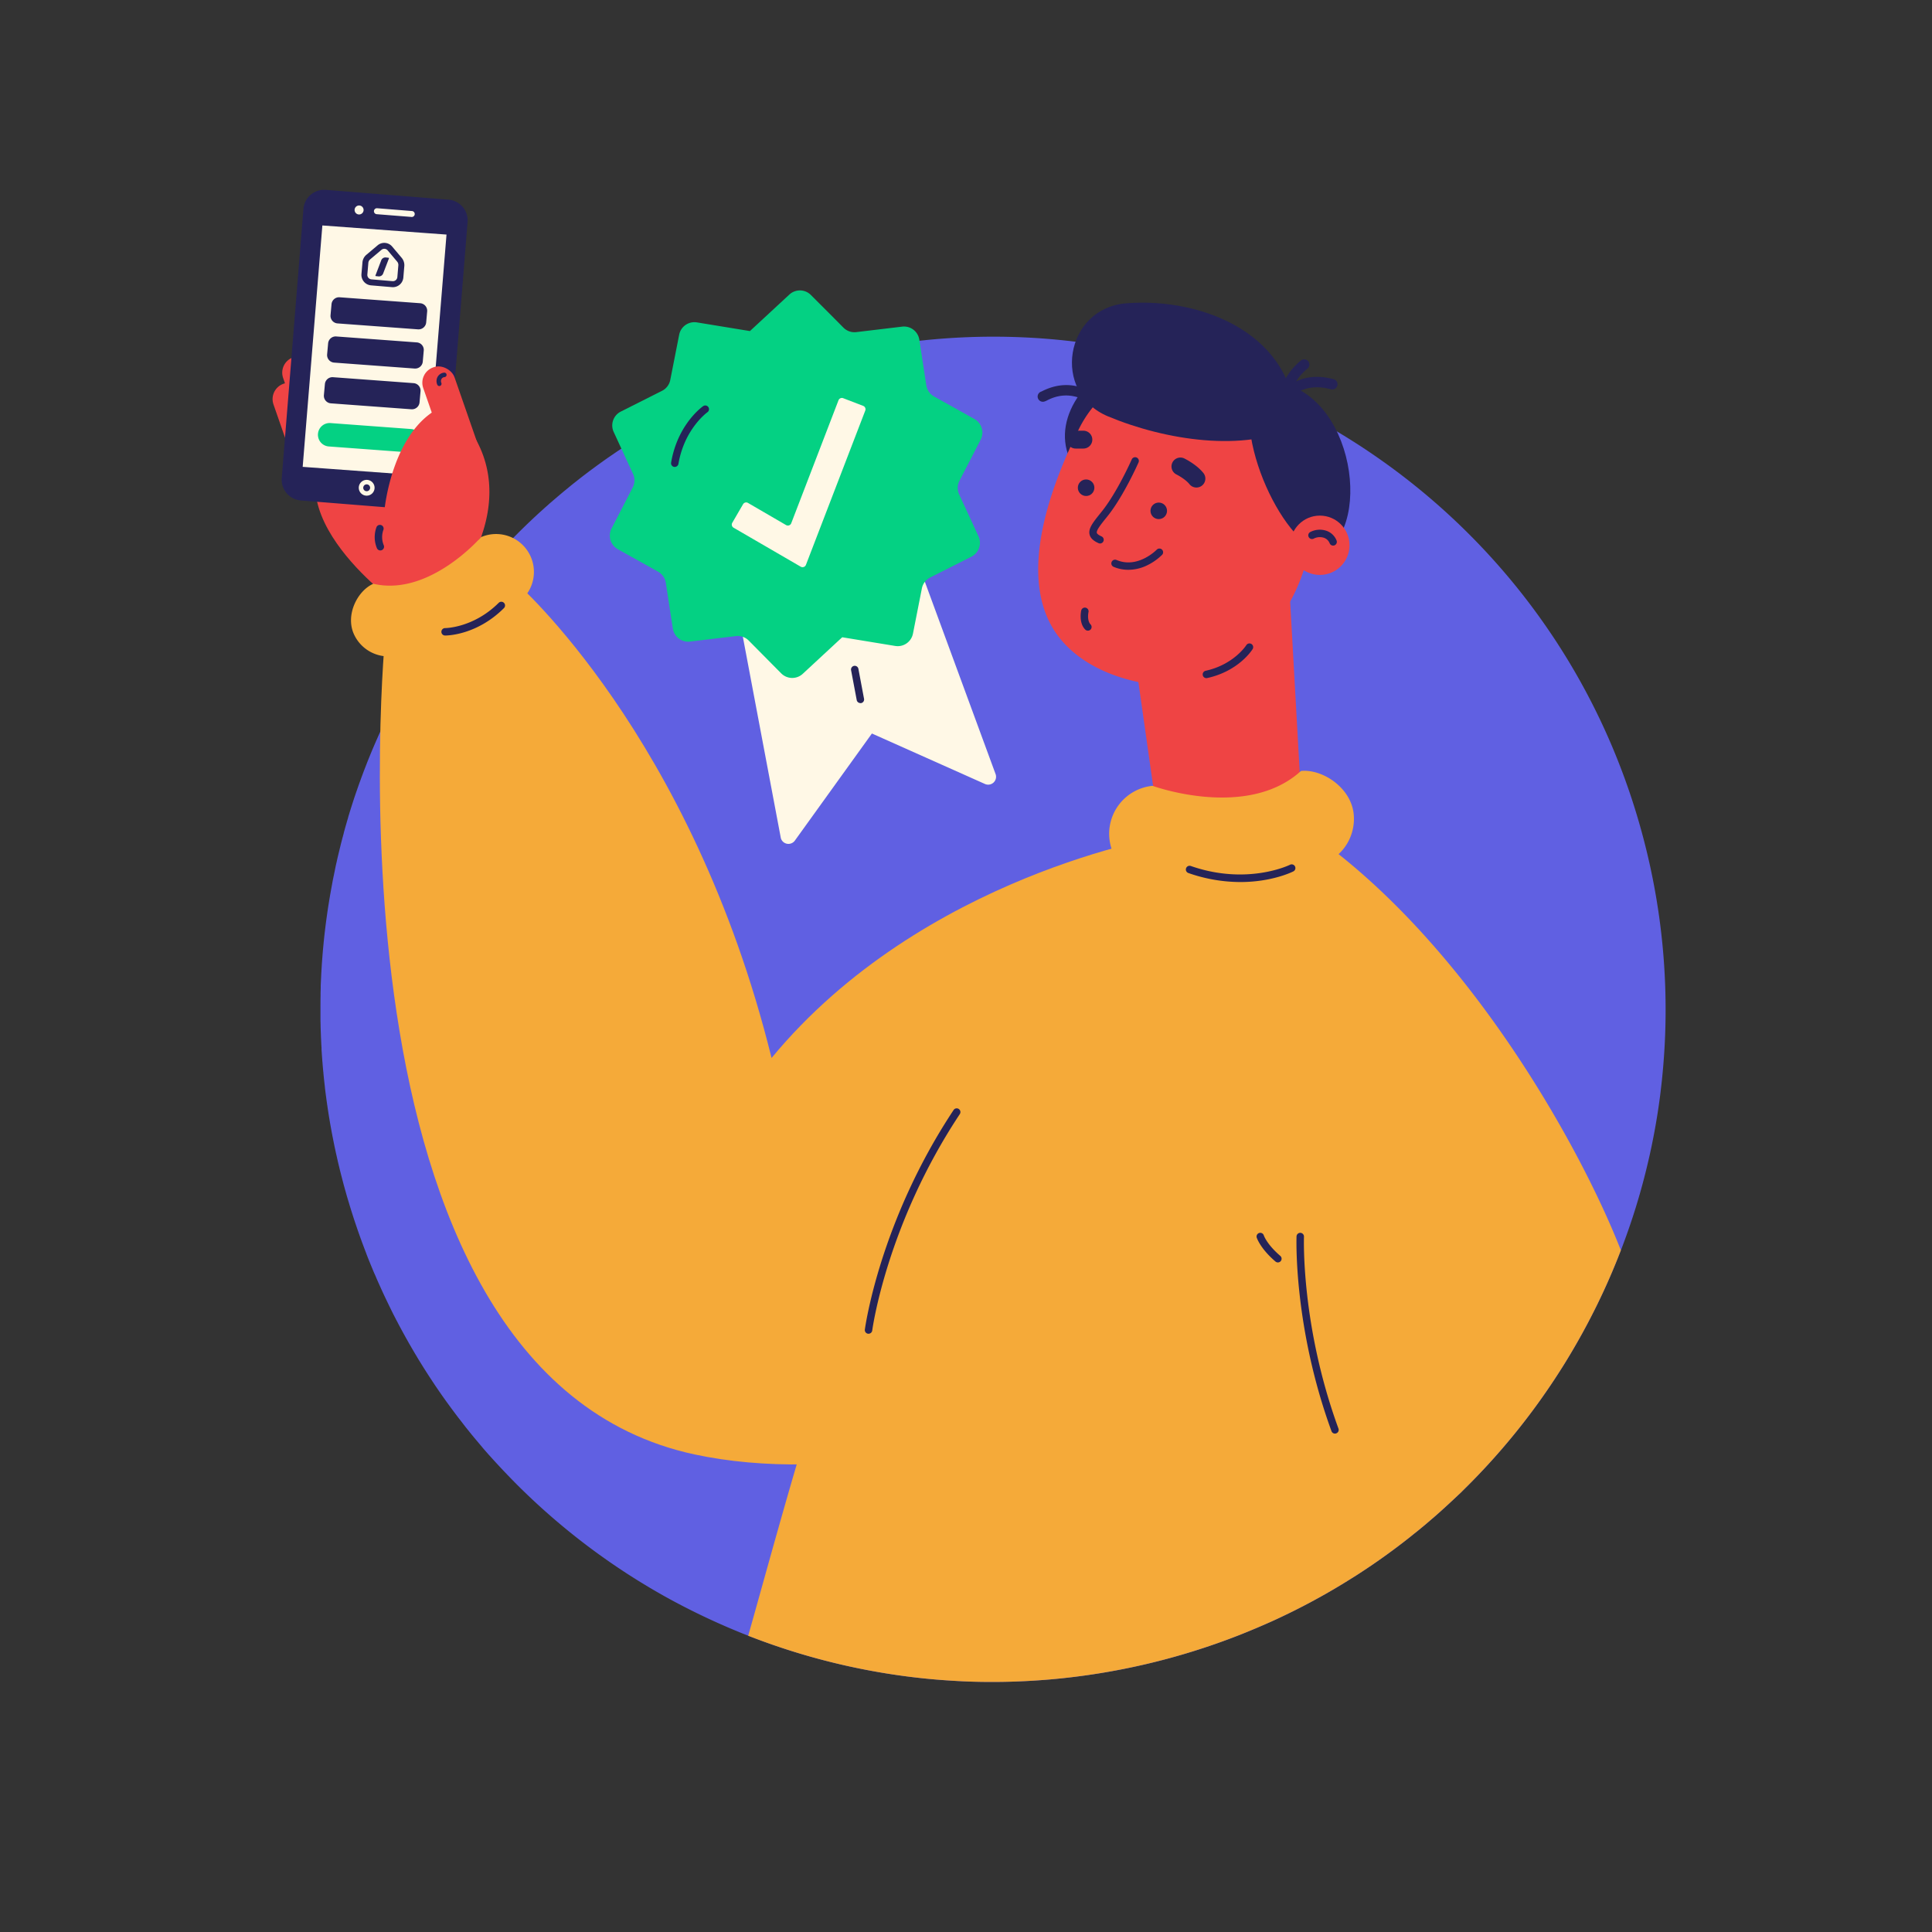 <?xml version="1.0" encoding="UTF-8"?>
<svg id="Layer_3" width="1298.9" height="1298.9" data-name="Layer 3" viewBox="0 0 1298.9 1298.9" xmlns="http://www.w3.org/2000/svg">
 <rect x="0" y="0" width="1298.9" height="1298.9" fill="#333333" stroke="none"/>
 <defs>
  <style>.cls-1{fill:#ef4444;}.cls-2{fill:#6060e2;}.cls-3{fill:#252358;}.cls-4{fill:#fff8e6;}.cls-5{fill:#04d183;}.cls-6{fill:#f78686;}.cls-7{fill:#f5aa39;}.cls-8{fill:#3d35a1;}</style>
 </defs>
 <rect class="cls-1" transform="translate(499.24 469.1) rotate(160.82)" x="198.88" y="238.03" width="22.24" height="77.39" rx="10.9"/>
 <rect class="cls-1" transform="translate(492.45 505.77) rotate(160.82)" x="192.38" y="255.79" width="22.24" height="77.39" rx="10.9"/>
 <path class="cls-1" d="m325.28 382.32s-18.28-139.51-83.4-99.89c-78.32 47.64 21.79 120.93 21.79 120.93"/>
 <path class="cls-2" d="M1119.49,695.69q-.72,19-3,37.79c-.11,1-.24,2.07-.38,3.11q-1.93,15-4.87,29.75-.9,4.56-1.9,9.1-4.05,18.36-9.57,36.24-2.85,9.23-6.1,18.3-1.89,5.32-3.93,10.59-7.2,18.76-16.06,36.81-8.94,18.23-19.47,35.59-1.93,3.21-3.93,6.37c-.07.11-.15.22-.21.33a453.79,453.79,0,0,1-65.63,81.53c-.67.67-1.34,1.31-2,2l-1.06,1-1,.93-1.88,1.78c-2,1.88-4,3.74-6,5.57q-1.18,1.11-2.4,2.19c-.49.45-1,.91-1.5,1.35q-3.3,3-6.67,5.83l-.26.23-1.42,1.22-1.47,1.26-1.48,1.23-2.09,1.73c-1.19,1-2.39,2-3.6,2.93s-2.4,1.94-3.62,2.9q-3.63,2.88-7.34,5.69c-.76.59-1.54,1.17-2.32,1.75s-1.59,1.19-2.39,1.78-1.53,1.11-2.29,1.68-1.57,1.14-2.36,1.7l-2.36,1.69c-2.38,1.68-4.78,3.36-7.2,5-.8.54-1.6,1.09-2.42,1.63l-2.43,1.61-.58.38-.16.11c-1.43.94-2.87,1.89-4.32,2.82l-3.19,2-.74.46c-2.84,1.79-5.73,3.54-8.63,5.28-.66.4-1.33.8-2,1.19q-2.78,1.63-5.57,3.24l-1.87,1.05q-6.24,3.51-12.61,6.84l-2.56,1.32c-.56.29-1.11.59-1.67.86s-1.22.63-1.85.94c-1.46.73-2.94,1.47-4.43,2.19l-2.38,1.15c-.52.27-1.05.5-1.58.76s-1.23.6-1.87.89c-.85.41-1.69.8-2.53,1.19s-1.91.89-2.89,1.32c-.74.35-1.49.69-2.23,1q-9,4-18.16,7.67l-2.72,1.07a456.56,456.56,0,0,1-126.23,29.48q-11.73,1-23.37,1.42-8.49.3-16.94.27-13,0-25.83-.84-14-.84-27.76-2.55-13.08-1.62-26-4-6.24-1.14-12.41-2.46c-1.3-.28-2.6-.55-3.89-.84a451.89,451.89,0,0,1-66.85-20.37q-11.4-4.47-22.54-9.53-16.28-7.39-31.91-16a454.32,454.32,0,0,1-102.34-77.37Q339.56,990,333.11,983c-.79-.87-1.59-1.74-2.37-2.61s-1.31-1.46-2-2.2c-.49-.54-1-1.11-1.46-1.66l-1.82-2.07c-.55-.65-1.12-1.3-1.67-2s-1.26-1.45-1.86-2.2-1.29-1.52-1.93-2.29-1.16-1.37-1.72-2.07l-.56-.67c-.57-.69-1.13-1.4-1.7-2.09-.27-.32-.53-.65-.79-1-.66-.81-1.32-1.62-2-2.46l-.16-.2c-.77-1-1.55-2-2.31-3s-1.52-1.94-2.27-2.93l-.15-.17c-.76-1-1.52-2-2.27-3s-1.55-2.07-2.31-3.1q-5.76-7.76-11.17-15.79-2-3-4-6.06l-.26-.4c-1.41-2.18-2.81-4.36-4.17-6.55-.7-1.1-1.37-2.21-2.06-3.32s-1.35-2.21-2-3.32-1.36-2.22-2-3.36l-1.41-2.4c-.39-.67-.78-1.36-1.16-2s-.75-1.3-1.13-2c-.13-.22-.26-.45-.38-.68-.55-1-1.1-1.93-1.65-2.92l-.08-.16q-2.26-4.07-4.46-8.23c-.5-1-1-1.92-1.51-2.87l-.51-1c-.45-.84-.88-1.69-1.32-2.55-.68-1.34-1.35-2.69-2-4.06-.07-.15-.15-.28-.21-.43-.59-1.18-1.16-2.36-1.73-3.55s-1.15-2.37-1.71-3.58c-.45-.94-.9-1.9-1.34-2.85s-.84-1.81-1.25-2.73-.88-1.94-1.31-2.91-1-2.2-1.47-3.31c-.3-.65-.57-1.32-.85-2s-.64-1.48-1-2.21q-1.59-3.78-3.14-7.58c-.36-.88-.7-1.78-1.07-2.66-.11-.3-.23-.59-.35-.9-.35-.89-.7-1.78-1-2.69-.1-.24-.21-.5-.3-.75-.35-.91-.7-1.84-1.06-2.77-.07-.19-.15-.38-.22-.58-.41-1.11-.83-2.23-1.23-3.33l-1.32-3.62c-.85-2.41-1.7-4.83-2.51-7.26-.4-1.14-.77-2.29-1.16-3.44a2.64,2.64,0,0,0-.1-.3c-.39-1.2-.77-2.39-1.15-3.59-.32-1-.62-2-.94-2.94-.24-.81-.5-1.62-.75-2.44s-.53-1.72-.77-2.59c-.42-1.34-.81-2.69-1.21-4l-.42-1.48-.69-2.45c-.18-.63-.37-1.28-.54-1.93s-.42-1.52-.63-2.28c-.52-2-1.05-4-1.56-6-.3-1.15-.58-2.29-.87-3.43l-.63-2.58c-.18-.74-.35-1.49-.54-2.23-.52-2.22-1-4.44-1.51-6.64-.22-1-.42-1.91-.62-2.86-.1-.52-.22-1.06-.34-1.58-.23-1.13-.46-2.23-.68-3.36s-.44-2.19-.65-3.29c-.17-.79-.31-1.59-.46-2.37s-.27-1.4-.39-2.1c-.18-1-.37-2-.54-2.95-.13-.76-.27-1.53-.4-2.29-.07-.4-.13-.79-.2-1.18s-.16-.94-.23-1.41c-.13-.79-.27-1.59-.4-2.38-.2-1.28-.39-2.58-.6-3.85l-.42-2.89q-.88-6-1.58-11.93h0a1.37,1.37,0,0,0,0-.19c-.19-1.66-.38-3.34-.56-5s-.32-3.12-.47-4.69c0-.23,0-.48-.07-.73-.16-1.64-.31-3.3-.44-4.94s-.29-3.43-.41-5.15v-.18c-.12-1.55-.22-3.09-.32-4.63,0-.36,0-.71,0-1.07-.1-1.5-.18-3-.25-4.51s-.13-2.95-.19-4.44c0-.44,0-.85-.05-1.31-.06-1.52-.11-3-.14-4.56,0-1.28-.06-2.58-.09-3.85,0-.57,0-1.11,0-1.67,0-1.59,0-3.19,0-4.78,0-3.28,0-6.57.07-9.84,0-.27,0-.54,0-.83,0-1.5.06-3,.1-4.48,0-.25,0-.5,0-.76,0-1.53.11-3,.17-4.58.07-1.26.12-2.51.18-3.77,0-.59.06-1.2.1-1.8.06-1.25.14-2.5.23-3.74,0-.44.05-.89.08-1.33.1-1.55.21-3.09.34-4.63.12-1.7.27-3.38.41-5.07v0c.15-1.51.28-3,.43-4.52,0-.33.06-.65.1-1q.48-4.81,1.08-9.61c.21-1.67.41-3.35.64-5s.46-3.34.7-5,.49-3.33.76-5c.53-3.33,1.09-6.64,1.69-10,.3-1.65.61-3.31.91-5s.65-3.3,1-5,.68-3.28,1-4.93.7-3.23,1.07-4.83a.12.12,0,0,1,0-.08c.36-1.64.74-3.26,1.14-4.89s.76-3.15,1.15-4.72c.07-.32.16-.64.23-1,.31-1.2.62-2.42.94-3.63.07-.28.14-.57.23-.86.29-1.1.59-2.2.89-3.31a.19.19,0,0,1,0-.12c.19-.8.42-1.6.64-2.39l.81-2.88c.16-.5.3-1,.44-1.53.36-1.24.71-2.47,1.09-3.7l0-.13c.44-1.5.9-3,1.36-4.48.53-1.69,1.06-3.39,1.61-5.08s1-3.16,1.56-4.75c.45-1.34.91-2.7,1.38-4l.63-1.83c.52-1.46,1-2.91,1.56-4.34.44-1.23.88-2.46,1.34-3.68.1-.26.21-.53.3-.8.39-1.09.81-2.19,1.24-3.28.79-2,1.58-4.1,2.39-6.14.48-1.16.95-2.34,1.43-3.5.57-1.41,1.15-2.8,1.74-4.21l1-2.32c.36-.85.72-1.67,1.08-2.51.29-.67.59-1.34.89-2,.9-2.08,1.83-4.14,2.79-6.2.25-.56.51-1.12.78-1.69.16-.38.34-.77.53-1.16.39-.85.79-1.69,1.2-2.54.19-.41.37-.81.57-1.21.52-1.12,1.06-2.23,1.62-3.34.87-1.81,1.77-3.62,2.67-5.41.57-1.12,1.16-2.26,1.73-3.4.18-.34.37-.68.53-1,.44-.84.87-1.68,1.31-2.5s1-1.93,1.53-2.88c.32-.61.64-1.2,1-1.8s.51-.93.76-1.4c.15-.26.3-.54.44-.81l1.89-3.39.3-.54c.69-1.24,1.39-2.46,2.1-3.69a.77.77,0,0,1,.1-.18q1.21-2.13,2.46-4.24c.84-1.42,1.69-2.86,2.55-4.29s1.72-2.83,2.59-4.24,1.76-2.81,2.65-4.23c1.95-3.07,3.94-6.14,6-9.18.74-1.1,1.47-2.2,2.23-3.3s1.57-2.3,2.35-3.42c.28-.38.55-.78.81-1.17.77-1.1,1.54-2.18,2.31-3.27q3.15-4.42,6.41-8.78,1.34-1.79,2.7-3.56c.74-1,1.49-1.94,2.24-2.91,1.36-1.75,2.74-3.5,4.13-5.22,1-1.22,1.93-2.42,2.91-3.62l2.81-3.4q1.92-2.3,3.9-4.61c1-1.13,2-2.28,3-3.42.79-.91,1.6-1.82,2.4-2.72.61-.67,1.21-1.35,1.82-2,.78-.87,1.56-1.74,2.37-2.6l.24-.27c1.07-1.17,2.16-2.34,3.23-3.49s2-2.17,3.06-3.24c.31-.34.63-.66.94-1,1-1,1.94-2,2.92-3,1.17-1.18,2.34-2.38,3.53-3.55.83-.86,1.69-1.7,2.54-2.54,1.62-1.6,3.27-3.19,4.92-4.78l3.34-3.15c1.2-1.12,2.41-2.25,3.62-3.36l.07-.06,3.33-3c.25-.23.53-.45.78-.7l3.37-3,3.51-3,1.25-1.07,2.88-2.44c1.29-1.08,2.59-2.14,3.9-3.21,1-.83,2-1.65,3-2.47l.78-.62c.27-.23.58-.46.86-.68l3.2-2.54.25-.18c1.22-1,2.46-1.91,3.7-2.87,1.4-1.07,2.82-2.13,4.22-3.18l3.07-2.26,1.2-.88q1.89-1.36,3.79-2.72c.68-.49,1.39-1,2.06-1.46,1.39-1,2.78-1.93,4.19-2.89q5.2-3.6,10.57-7.06l2.15-1.36c.39-.26.79-.5,1.18-.75l1.9-1.2,4.09-2.54c.51-.3,1-.59,1.51-.9,2.44-1.49,4.89-2.94,7.36-4.38l4.25-2.41q2.56-1.47,5.14-2.86c.61-.35,1.26-.7,1.88-1q2.63-1.43,5.27-2.8c.77-.41,1.54-.82,2.32-1.21,3.27-1.71,6.55-3.35,9.87-5l1.55-.76,1.34-.63,2.54-1.22,2.57-1.19c.78-.35,1.58-.72,2.36-1.09l2.79-1.26,2.58-1.13c1.11-.49,2.22-1,3.34-1.45s2.53-1.09,3.81-1.62c.43-.2.85-.37,1.29-.54q2.16-.92,4.34-1.78l.4-.17c.85-.35,1.7-.68,2.56-1,1.81-.72,3.62-1.42,5.44-2.12l2.56-1c1-.39,2-.76,3.06-1.13,1.42-.53,2.86-1,4.3-1.55.46-.16.89-.32,1.33-.46.7-.25,1.4-.5,2.11-.73.9-.32,1.81-.64,2.71-.94,1.31-.45,2.63-.88,4-1.32l1.52-.49c1.83-.61,3.67-1.18,5.51-1.75l2.4-.75L539.4,245c.73-.2,1.45-.43,2.19-.64,1.9-.55,3.82-1.09,5.72-1.62L550,242q2.81-.75,5.64-1.47a456.67,456.67,0,0,1,45.13-9.14c2.65-.41,5.3-.78,8-1.14a450.68,450.68,0,0,1,78.75-3.47,445.83,445.83,0,0,1,65.94,7.8c166.29,32.26,307.51,157.11,352.21,332.11A451.75,451.75,0,0,1,1119.49,695.69Z"/>
 <path class="cls-3" d="m314.36 149.33-14.57 180.91a14 14 0 0 1-15.08 12.84l-79.84-6.4-2.61-0.21a14 14 0 0 1-12.84-15.08l14.58-180.91a14 14 0 0 1 15.08-12.84l69.84 5.6 12.61 1a14 14 0 0 1 12.83 15.09z"/>
 <polygon class="cls-4" points="300.19 157.7 286.96 319.99 222.88 315.29 203.5 313.87 205.92 284.17 216.73 151.58 287.18 156.75"/>
 <path class="cls-3" d="M270.05,173.34l-6.4-7.59a6.92,6.92,0,0,0-9.76-.83l-7.59,6.4a7.47,7.47,0,0,0-2.62,5.08l-.67,7.82a7.07,7.07,0,0,0,6.43,7.63l14.11,1.2a7.07,7.07,0,0,0,7.62-6.43l.66-7.83A7.68,7.68,0,0,0,270.05,173.34Zm-2.9,12.91a3,3,0,0,1-3.29,2.77l-14.11-1.2a3,3,0,0,1-2.77-3.29l.66-7.79a3.44,3.44,0,0,1,1.23-2.37l7.59-6.4a2.93,2.93,0,0,1,2.14-.68,2.89,2.89,0,0,1,2,1l6.4,7.59a3.45,3.45,0,0,1,.81,2.54Zm-5.66-12.78a.39.39,0,0,1,0,.26l-3.91,10.18a3,3,0,0,1-3,1.91h-.09l-1.86-.21a.36.36,0,0,1-.22-.13.44.44,0,0,1,0-.25L256.31,175a3,3,0,0,1,3-1.91h.08l1.87.22A.25.25,0,0,1,261.49,173.47Z"/>
 <path class="cls-3" d="m285.19 209.18-0.66 7.45a3.08 3.08 0 0 1-3.29 2.79l-54.18-4a3.06 3.06 0 0 1-2.84-3.34l0.66-7.44a3.08 3.08 0 0 1 3.29-2.8l54.18 4a3.06 3.06 0 0 1 2.84 3.34z"/>
 <path class="cls-3" d="M281.46,221.43l-.37,0-54.18-4a5.09,5.09,0,0,1-4.69-5.51l.67-7.45a5.11,5.11,0,0,1,5.43-4.61l54.18,4a5.09,5.09,0,0,1,4.69,5.51h0l-.67,7.45A5.1,5.1,0,0,1,281.46,221.43ZM228,203.85a1.09,1.09,0,0,0-1.08,1l-.66,7.45a1,1,0,0,0,.25.79,1.07,1.07,0,0,0,.74.38l54.19,4a1.08,1.08,0,0,0,1.15-1l.66-7.45a1.08,1.08,0,0,0-1-1.17l-54.19-4Zm57.24,5.33h0Z"/>
 <path class="cls-3" d="m282.9 235.53-0.66 7.45a3.08 3.08 0 0 1-3.29 2.8l-54.19-4a3.06 3.06 0 0 1-2.83-3.34l0.66-7.45a3.08 3.08 0 0 1 3.29-2.79l54.18 4a3.08 3.08 0 0 1 2.84 3.33z"/>
 <path class="cls-3" d="M279.17,247.78h-.37l-54.18-4a5.09,5.09,0,0,1-4.69-5.52l.67-7.44a5.11,5.11,0,0,1,5.43-4.62l54.18,4a5.05,5.05,0,0,1,4.68,5.51h0l-.66,7.45A5.11,5.11,0,0,1,279.17,247.78Zm-53.52-17.57a1.08,1.08,0,0,0-1.07,1l-.66,7.45a1,1,0,0,0,.25.79,1.07,1.07,0,0,0,.74.38l54.18,4a1.07,1.07,0,0,0,1.15-1l.67-7.45a1.11,1.11,0,0,0-.25-.8,1.06,1.06,0,0,0-.74-.37l-54.19-4Zm57.25,5.32h0Z"/>
 <path class="cls-3" d="m280.7 262.92-0.66 7.45a3.08 3.08 0 0 1-3.29 2.8l-54.19-4a3.07 3.07 0 0 1-2.83-3.34l0.66-7.45a3.08 3.08 0 0 1 3.29-2.79l54.18 4a3.08 3.08 0 0 1 2.84 3.33z"/>
 <path class="cls-3" d="M277,275.17h-.37l-54.18-4a5.09,5.09,0,0,1-4.69-5.52l.67-7.45a5.11,5.11,0,0,1,5.43-4.61l54.18,4a5.05,5.05,0,0,1,4.68,5.51h0l-.66,7.45A5.11,5.11,0,0,1,277,275.17ZM223.45,257.6a1.08,1.08,0,0,0-1.07,1l-.66,7.45a1,1,0,0,0,.25.79,1.07,1.07,0,0,0,.74.38l54.18,4a1.08,1.08,0,0,0,1.15-1l.67-7.44a1.1,1.1,0,0,0-.25-.8,1.07,1.07,0,0,0-.74-.37l-54.19-4Zm57.25,5.32h0Z"/>
 <path class="cls-5" d="m283.59 297a7.88 7.88 0 0 1-8.43 7.16l-54.1-4a7.89 7.89 0 0 1-7.28-8.56 7.88 7.88 0 0 1 8.43-7.17l54.1 4a7.88 7.88 0 0 1 7.28 8.57z"/>
 <path class="cls-1" d="m323.44 361.12a120.41 120.41 0 0 1-23.8 20.13l-33.46-6.12-7.73-32s5.25-57.88 42.25-71.09c34.97 30.82 30.83 66.54 22.74 89.08z"/>
 <path class="cls-6" d="m273.83 334.68c-0.06 1.13-0.11 2.26-0.16 3.37 0.02-0.88 0.07-2.05 0.16-3.37z"/>
 <path class="cls-7" d="M467.07,977.85c-257.16-55-207.93-552.46-207.93-552.46l87.14-34.33S465,494,518.73,711.28C620.26,588.33,783.27,562.14,783.27,562.14,990.53,887.26,649.5,1016.83,467.07,977.85Z"/>
 <path class="cls-7" d="m343.64 407.86-72.38 31.34a25.46 25.46 0 0 1-33.48-13.2c-5.59-13 2.75-29 13.22-33.53 37.7 8.85 72.38-31.34 72.38-31.34a25.45 25.45 0 0 1 33.48 13.25 25.46 25.46 0 0 1-13.22 33.48z"/>
 <path class="cls-3" d="m299.33 427.27h-0.08a2.5 2.5 0 0 1 0-5c0.34 0 19.09-0.16 36-16.95a2.5 2.5 0 1 1 3.53 3.54c-18.1 18.03-37.84 18.41-39.45 18.41z"/>
 <path class="cls-3" d="m255.71 370.07a2.51 2.51 0 0 1-2.34-1.6 19.34 19.34 0 0 1-0.22-14.15 2.5 2.5 0 0 1 4.56 2.05 14.32 14.32 0 0 0 0.33 10.3 2.51 2.51 0 0 1-1.44 3.23 2.55 2.55 0 0 1-0.89 0.17z"/>
 <ellipse class="cls-3" transform="translate(-45.54 204.7) rotate(-14.33)" cx="791.41" cy="283.46" rx="76.67" ry="53.21"/>
 <path class="cls-1" d="m761.26 429.7 29 204.62 90 0.13-13.09-233.83z"/>
 <path class="cls-7" d="M1089.71,840.57q-7.2,18.76-16.06,36.81-8.94,18.23-19.47,35.59-1.93,3.21-3.93,6.37c-.07.11-.15.22-.21.33a453.79,453.79,0,0,1-65.63,81.53c-.67.67-1.34,1.31-2,2l-1.06,1-1,.93-1.88,1.78c-2,1.88-4,3.74-6,5.57q-1.18,1.11-2.4,2.19c-.49.45-1,.91-1.5,1.35q-3.3,3-6.67,5.83l-.26.23-1.42,1.22-1.47,1.26-1.48,1.23-2.09,1.73c-1.19,1-2.39,2-3.6,2.93s-2.4,1.94-3.62,2.9q-3.63,2.88-7.34,5.69c-.76.59-1.54,1.17-2.32,1.75s-1.59,1.19-2.39,1.78-1.53,1.11-2.29,1.68-1.57,1.14-2.36,1.7l-2.36,1.69c-2.38,1.68-4.78,3.36-7.2,5-.8.54-1.6,1.09-2.42,1.63l-2.43,1.61-.58.38-.16.11c-1.43.94-2.87,1.89-4.32,2.82l-3.19,2-.74.46c-2.84,1.79-5.73,3.54-8.63,5.28-.66.4-1.33.8-2,1.19q-2.78,1.63-5.57,3.24l-1.87,1.05q-6.24,3.51-12.61,6.84l-2.56,1.32c-.56.29-1.11.59-1.67.86s-1.22.63-1.85.94c-1.46.73-2.94,1.47-4.43,2.19l-2.38,1.15c-.52.27-1.05.5-1.58.76s-1.23.6-1.87.89c-.85.41-1.69.8-2.53,1.19s-1.91.89-2.89,1.32c-.74.35-1.49.69-2.23,1q-9,4-18.16,7.67l-2.72,1.07a456.56,456.56,0,0,1-126.23,29.48q-11.73,1-23.37,1.42-8.49.3-16.94.27-13,0-25.83-.84-14-.84-27.76-2.55-13.08-1.62-26-4-6.24-1.14-12.41-2.46c-1.3-.28-2.6-.55-3.89-.84a451.89,451.89,0,0,1-66.85-20.37c48.51-171.35,132.39-510.21,300-531.12,7.41-41.22,67.27-15.68,67.27-15.68C982.4,625.16,1062.86,771.52,1089.71,840.57Z"/>
 <path class="cls-8" d="M842.77,298.33c-3.23-.44-2.54-5.49.69-5s2.54,5.48-.69,5Z"/>
 <path class="cls-1" d="m709.52 425c23.15 34.16 76.4 40.3 101.57 34.13 26.75-6.57 41.69-28 56.75-55.55a116.33 116.33 0 0 0-11.81-129c-35.41-43.71-104.49-37.2-130.18 12.84l-0.8 1.6c-17.05 34.82-41.9 96.63-15.53 135.98z"/>
 <path class="cls-3" d="m892 370c32.71-22.95 14-121.66-49-113.22-15.53 43.03 26.82 118.88 49 113.22z"/>
 <circle class="cls-1" cx="887.35" cy="366.59" r="19.94"/>
 <path class="cls-3" d="m757.17 203.91c51.65-4.14 114.48 21.33 113.91 82.82-34.22 17.37-87.24 9.46-126.15-6.8-38.26-15.93-29.08-72.71 12.24-76.02z"/>
 <path class="cls-3" d="M739.54,365.38a2.42,2.42,0,0,1-1-.22c-2.21-1-5.23-2.64-6-5.76-1-4.08,2.27-8.14,7.2-14.28l1.17-1.46c10.2-12.76,19.8-34.4,19.9-34.62a2.5,2.5,0,1,1,4.57,2c-.4.91-10,22.45-20.56,35.72l-1.18,1.47c-3.42,4.26-6.65,8.28-6.24,10,.17.71,1.29,1.55,3.15,2.38a2.5,2.5,0,0,1-1,4.79Z"/>
 <path class="cls-3" d="M804.37,327.77a6,6,0,0,1-4.71-2.27c-2.37-3-7.18-5.76-8.84-6.57a6,6,0,0,1,5.26-10.78c.86.41,8.5,4.23,13,9.9a6,6,0,0,1-4.7,9.72Z"/>
 <path class="cls-3" d="m728.37 301.57h-5.17a6 6 0 0 1 0-12h5.17a6 6 0 0 1 0 12z"/>
 <path class="cls-3" d="m758.58 383.08a25.12 25.12 0 0 1-9.91-2 2.5 2.5 0 1 1 2-4.6c14.29 6.09 26.87-6.79 27-6.92a2.5 2.5 0 0 1 3.61 3.46 37.8 37.8 0 0 1-9.56 6.82 29.15 29.15 0 0 1-13.14 3.24z"/>
 <path class="cls-3" d="m896.27 366.81a2.5 2.5 0 0 1-2.32-1.56 6.36 6.36 0 0 0-3.75-3.66 9 9 0 0 0-7.1 0.59 2.5 2.5 0 0 1-2.25-4.46 13.87 13.87 0 0 1 11.11-0.8 11.35 11.35 0 0 1 6.63 6.46 2.5 2.5 0 0 1-1.39 3.25 2.37 2.37 0 0 1-0.93 0.18z"/>
 <path class="cls-3" d="M862.15,271.06a3.49,3.49,0,0,1-2.12-6.28c.12-.11.28-.28.48-.48,9.81-10.07,22-13.21,36.21-9.32a3.5,3.5,0,0,1-1.85,6.75c-17.44-4.76-26.41,4.43-29.35,7.45a8.4,8.4,0,0,1-1.44,1.3A3.41,3.41,0,0,1,862.15,271.06Zm-1.93-6.41-.14.09Z"/>
 <path class="cls-3" d="M864.94,281.51h-.09a3.5,3.5,0,0,1-3.41-3.36c0-.16-.07-.39-.12-.67-2.61-13.81,1.83-25.59,13.18-35a3.5,3.5,0,1,1,4.46,5.39C865,259.42,867.42,272,868.2,276.19a9.6,9.6,0,0,1,.24,1.92A3.5,3.5,0,0,1,864.94,281.51Zm-3.5-3.59v0Z"/>
 <path class="cls-3" d="M736.07,272.42a3.55,3.55,0,0,1-2-.61c-14.91-10.24-26.39-4.49-30.17-2.6a8.93,8.93,0,0,1-1.78.75,3.5,3.5,0,0,1-2-6.72c.15-.06.36-.17.61-.3,12.58-6.29,25.12-5.25,37.27,3.1a3.5,3.5,0,0,1-2,6.38Zm-35.66-9.24-.17,0Z"/>
 <circle class="cls-3" cx="779.04" cy="343.44" r="5.56"/>
 <circle class="cls-3" cx="730.2" cy="327.9" r="5.56"/>
 <path class="cls-3" d="m731.37 424a2.47 2.47 0 0 1-1.78-0.76c-4.46-4.57-2.75-12.45-2.67-12.79a2.5 2.5 0 0 1 4.88 1.09c-0.34 1.55-0.76 6 1.36 8.21a2.5 2.5 0 0 1 0 3.54 2.53 2.53 0 0 1-1.79 0.71z"/>
 <path class="cls-7" d="m781.31 592.77 99.79-10a32.38 32.38 0 0 0 29-35.45c-1.78-17.79-21-30.43-35.44-29-36.39 33.17-99.8 10-99.8 10a32.39 32.39 0 0 0-29 35.45 32.39 32.39 0 0 0 35.45 29z"/>
 <path class="cls-3" d="m833.94 593a106 106 0 0 1-35-6.07 2.5 2.5 0 0 1 1.65-4.72c37.88 13.21 66.32-0.64 66.6-0.78a2.5 2.5 0 1 1 2.25 4.46c-0.79 0.4-14.44 7.11-35.5 7.11z"/>
 <path class="cls-3" d="m811.06 455.92a2.5 2.5 0 0 1-0.53-4.94c19-4.17 27.29-17.09 27.37-17.22a2.5 2.5 0 0 1 4.25 2.64c-0.37 0.6-9.36 14.82-30.55 19.46a2.48 2.48 0 0 1-0.54 0.06z"/>
 <path class="cls-3" d="M583.93,896.68a1.77,1.77,0,0,1-.32,0,2.49,2.49,0,0,1-2.16-2.79c.09-.72,9.72-72.27,59.66-147.62a2.5,2.5,0,1,1,4.17,2.76C596,823.35,586.5,893.8,586.41,894.5A2.5,2.5,0,0,1,583.93,896.68Z"/>
 <path class="cls-4" d="m591.56 308.92 77.89 211.81a5.31 5.31 0 0 1-7.26 6.34l-76-33.93-0.49 0.69-51.32 71.32a5.31 5.31 0 0 1-9.4-1.61l-41.35-219.07a5.31 5.31 0 0 1 3.61-6.59l97.76-32.57a5.3 5.3 0 0 1 6.56 3.61z"/>
 <path class="cls-3" d="M578.43,472.68a2.5,2.5,0,0,1-2.45-2l-3.79-20.09a2.5,2.5,0,1,1,4.92-.92l3.78,20.08a2.48,2.48,0,0,1-2.46,3Z"/>
 <path class="cls-5" d="M645.05,323.24a10.42,10.42,0,0,0-.2,9.16l13,28.17a10.44,10.44,0,0,1-4.78,13.7l-27.73,14a10.45,10.45,0,0,0-5.55,7.3l-6,30.44a10.44,10.44,0,0,1-11.93,8.27l-35.47-5.82-.17,0-1.94,1.77-24.58,22.78a10.44,10.44,0,0,1-14.51-.32l-3.43-3.46-18.39-18.58a10.41,10.41,0,0,0-8.65-3l-30.82,3.68a10.43,10.43,0,0,1-11.55-8.78l-2.9-18.87-1.8-11.81a10.46,10.46,0,0,0-5.22-7.53l-15.63-8.73-11.47-6.41a10.44,10.44,0,0,1-4.18-13.89l14.23-27.57a10.48,10.48,0,0,0,.2-9.16l-13-28.18a10.44,10.44,0,0,1,4.79-13.69l27.71-13.95a10.39,10.39,0,0,0,5.54-7.29l6-30.45a10.43,10.43,0,0,1,11.92-8.27l35.16,5.75.49.08,26.51-24.55a10.43,10.43,0,0,1,14.5.32L562.82,216l4.24,4.28a10.42,10.42,0,0,0,8.66,3l27.37-3.27,3.44-.41a10.43,10.43,0,0,1,11.54,8.78l3.53,23.06,1.17,7.61a10.45,10.45,0,0,0,5.23,7.53l12,6.68,15.12,8.45a10.45,10.45,0,0,1,4.19,13.9Z"/>
 <path class="cls-4" d="M538.35,381,493.2,354.79a2.44,2.44,0,0,1-.88-3.33L499.56,339a2.43,2.43,0,0,1,3.32-.88L528.47,353a2.42,2.42,0,0,0,3.49-1.23l31.77-82.67a2.44,2.44,0,0,1,3.15-1.39l13.45,5.17a2.43,2.43,0,0,1,1.4,3.14L541.84,379.75A2.44,2.44,0,0,1,538.35,381Z"/>
 <rect class="cls-1" transform="translate(684.61 451.27) rotate(160.82)" x="293.07" y="244.77" width="22.24" height="77.39" rx="10.9"/>
 <path class="cls-3" d="m295.36 259.55a1.51 1.51 0 0 1-1.41-1 6 6 0 0 1 0.38-5.43 5.66 5.66 0 0 1 4.28-2.59 1.5 1.5 0 0 1 0.25 3 2.62 2.62 0 0 0-2 1.2 3 3 0 0 0-0.11 2.76 1.51 1.51 0 0 1-0.87 1.94 1.46 1.46 0 0 1-0.52 0.12z"/>
 <path class="cls-3" d="m897.51 963.83a2.49 2.49 0 0 1-2.34-1.65c-25.71-70.43-23.52-130.34-23.5-130.94a2.5 2.5 0 0 1 5 0.21c0 0.59-2.16 59.57 23.19 129a2.49 2.49 0 0 1-1.49 3.2 2.34 2.34 0 0 1-0.86 0.18z"/>
 <path class="cls-3" d="M859.14,848.74a2.48,2.48,0,0,1-1.63-.6C847.25,839.35,845,832.29,844.89,832a2.5,2.5,0,0,1,4.77-1.49c0,.13,2.12,6.15,11.11,13.85a2.5,2.5,0,0,1-1.63,4.39Z"/>
 <path class="cls-3" d="m453.66 313.91h-0.42a2.5 2.5 0 0 1-2.05-2.88c4.37-25.73 20.81-37.46 21.51-37.95a2.5 2.5 0 1 1 2.86 4.1c-0.16 0.12-15.43 11.13-19.44 34.68a2.5 2.5 0 0 1-2.46 2.05z"/>
 <circle class="cls-4" cx="241.42" cy="141.17" r="3.03"/>
 <path class="cls-4" d="M276.75,145.85h-.16L253.25,144a2,2,0,0,1,.32-4l23.33,1.88a2,2,0,0,1-.15,4Z"/>
 <path class="cls-4" d="m246.53 333.24a5.31 5.31 0 1 1 5.3-5.31 5.31 5.31 0 0 1-5.3 5.31zm0-7.61a2.31 2.31 0 1 0 2.3 2.3 2.32 2.32 0 0 0-2.3-2.3z"/>
</svg>
